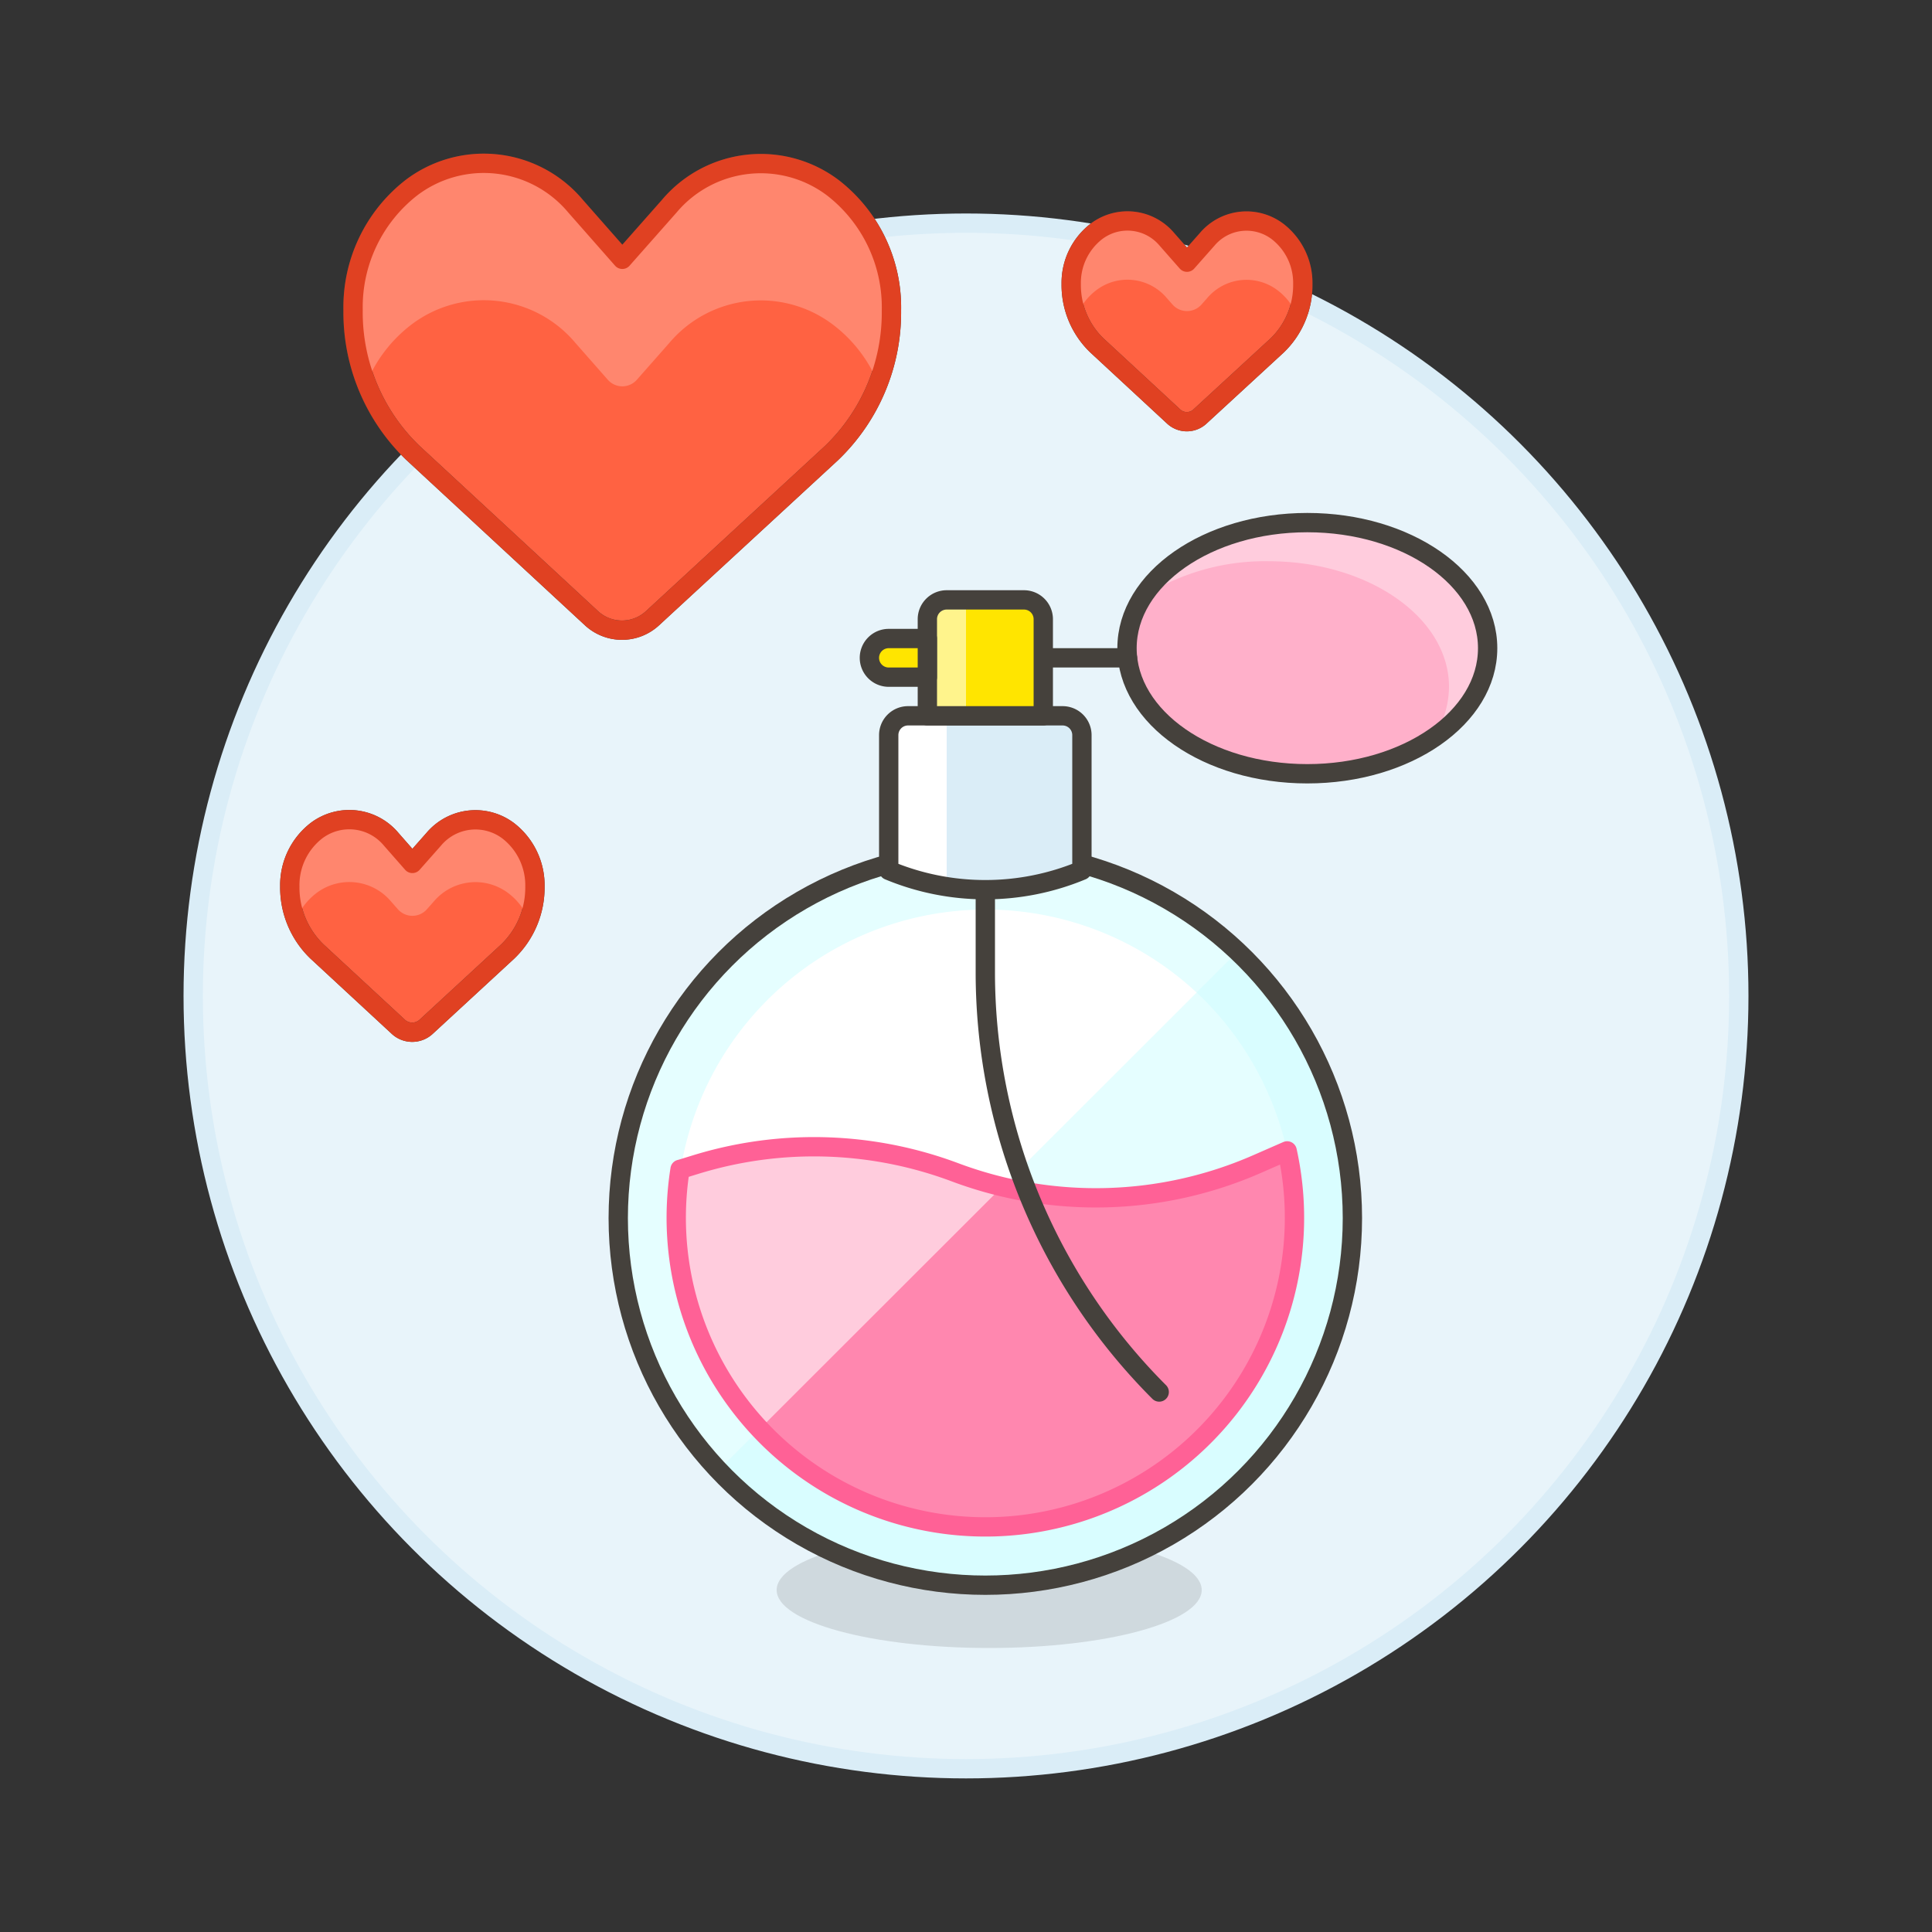 <svg xmlns="http://www.w3.org/2000/svg" viewBox="0 0 100 100"><rect x="0" y="0" width="100" height="100" fill="#333333" stroke="none"/><g class="nc-icon-wrapper"><defs/><circle class="a" cx="50" cy="51.55" r="40" fill="#e8f4fa" stroke="#daedf7" stroke-miterlimit="10"/><path class="b" d="M43.138 9.74a6.192 6.192 0 0 0-8.5.936l-2.427 2.746-2.421-2.751a6.193 6.193 0 0 0-8.5-.953 7.835 7.835 0 0 0-3.015 6.323 10.087 10.087 0 0 0 3.085 7.389L30.616 32a2.326 2.326 0 0 0 3.157 0l9.268-8.551a10.087 10.087 0 0 0 3.1-7.382 7.834 7.834 0 0 0-3.003-6.327z" fill="#ff6242" stroke="#45413c" stroke-linecap="round" stroke-linejoin="round"/><path class="c" d="M45.45 19.839a7.283 7.283 0 0 0-2.312-3.017 6.192 6.192 0 0 0-8.5.936l-1.676 1.9a1 1 0 0 1-1.5 0l-1.672-1.9a6.192 6.192 0 0 0-8.5-.953 7.289 7.289 0 0 0-2.324 3.032 10.617 10.617 0 0 1-.691-3.791 7.835 7.835 0 0 1 3.015-6.323 6.193 6.193 0 0 1 8.5.953l2.421 2.751 2.427-2.746a6.192 6.192 0 0 1 8.5-.936 7.834 7.834 0 0 1 3 6.329 10.639 10.639 0 0 1-.688 3.765z" style="" fill="#ff866e"/><path class="d" d="M43.138 9.74a6.192 6.192 0 0 0-8.5.936l-2.427 2.746-2.421-2.751a6.193 6.193 0 0 0-8.5-.953 7.835 7.835 0 0 0-3.015 6.323 10.087 10.087 0 0 0 3.085 7.389L30.616 32a2.326 2.326 0 0 0 3.157 0l9.268-8.551a10.087 10.087 0 0 0 3.1-7.382 7.834 7.834 0 0 0-3.003-6.327z" stroke-linecap="round" stroke-linejoin="round" fill="none" stroke="#e04122"/><ellipse class="e" cx="51.2" cy="82.3" rx="11" ry="3" fill="#45413c" opacity="0.15"/><circle class="f" cx="51" cy="63.05" r="19" style="" fill="#d9fdff"/><path class="g" d="M37.188 76.1a19 19 0 0 1 26.871-26.851z" style="" fill="#e5feff"/><circle class="g" cx="51" cy="63.05" r="16" style="" fill="#e5feff"/><path class="h" d="M39.311 73.975a16 16 0 0 1 22.626-22.6z" style="" fill="#fff"/><circle class="i" cx="51" cy="63.05" r="19" stroke="#45413c" stroke-linecap="round" stroke-linejoin="round" fill="none"/><ellipse class="j" cx="67.667" cy="33.55" rx="9.333" ry="6.5" style="" fill="#ffb0ca"/><path class="k" d="M56 45.05a13 13 0 0 1-10 0v-7a1 1 0 0 1 1-1h8a1 1 0 0 1 1 1z" style="" fill="#daedf7"/><path class="h" d="M49 37.05h-2a1 1 0 0 0-1 1v7a14.043 14.043 0 0 0 3 .825z" style="" fill="#fff"/><path class="i" d="M56 45.05a13 13 0 0 1-10 0v-7a1 1 0 0 1 1-1h8a1 1 0 0 1 1 1z" stroke="#45413c" stroke-linecap="round" stroke-linejoin="round" fill="none"/><path class="i" d="M58.361 34.05H54" stroke="#45413c" stroke-linecap="round" stroke-linejoin="round" fill="none"/><path class="l" d="M54 32.05a1 1 0 0 0-1-1h-4a1 1 0 0 0-1 1v5h6z" style="" fill="#ffe500"/><path class="m" d="M50 31.05h-1a1 1 0 0 0-1 1v5h2z" style="" fill="#fff48c"/><path class="i" d="M54 32.05a1 1 0 0 0-1-1h-4a1 1 0 0 0-1 1v5h6z" stroke="#45413c" stroke-linecap="round" stroke-linejoin="round" fill="none"/><path class="n" d="M48 35.05h-2a1 1 0 0 1-1-1 1 1 0 0 1 1-1h2z" stroke="#45413c" stroke-linecap="round" stroke-linejoin="round" fill="#ffe500"/><path class="g" d="M61.924 51.382L39.323 73.964" style="" fill="#e5feff"/><path class="o" d="M74.18 38.205A4.871 4.871 0 0 0 75 35.55c0-3.59-4.179-6.5-9.333-6.5a11.679 11.679 0 0 0-6.533 1.862c1.452-2.276 4.727-3.862 8.533-3.862 5.154 0 9.333 2.91 9.333 6.5a5.75 5.75 0 0 1-2.82 4.655z" style="" fill="#fcd"/><ellipse class="i" cx="67.667" cy="33.55" rx="9.333" ry="6.5" stroke="#45413c" stroke-linecap="round" stroke-linejoin="round" fill="none"/><path class="p" d="M35.2 60.527l.816-.251a20.789 20.789 0 0 1 13.41.4 20.785 20.785 0 0 0 15.627-.419l1.57-.687a16 16 0 1 1-31.423.953z" style="" fill="#ff87af"/><path class="o" d="M51.87 61.429a20.824 20.824 0 0 1-2.447-.749 20.779 20.779 0 0 0-13.409-.4l-.816.251a16.134 16.134 0 0 0-.2 2.522 15.944 15.944 0 0 0 4.311 10.926z" style="" fill="#fcd"/><path class="q" d="M35.2 60.527l.816-.251a20.789 20.789 0 0 1 13.41.4 20.785 20.785 0 0 0 15.627-.419l1.57-.687a16 16 0 1 1-31.423.953z" stroke-linecap="round" stroke-linejoin="round" fill="none" stroke="#ff6196"/><path class="i" d="M51 46.118v4.2a30.728 30.728 0 0 0 9 21.732" stroke="#45413c" stroke-linecap="round" stroke-linejoin="round" fill="none"/><g><path class="b" d="M26.321 43.013a2.819 2.819 0 0 0-3.87.426l-1.106 1.251-1.1-1.253A2.821 2.821 0 0 0 16.373 43 3.569 3.569 0 0 0 15 45.883a4.6 4.6 0 0 0 1.405 3.364l4.213 3.9a1.06 1.06 0 0 0 1.438 0l4.22-3.894a4.588 4.588 0 0 0 1.412-3.353 3.569 3.569 0 0 0-1.367-2.887z" fill="#ff6242" stroke="#45413c" stroke-linecap="round" stroke-linejoin="round"/><path class="c" d="M27.374 47.612a3.326 3.326 0 0 0-1.053-1.374 2.819 2.819 0 0 0-3.87.426l-.355.4a1 1 0 0 1-1.5 0l-.353-.4a2.821 2.821 0 0 0-3.87-.434 3.329 3.329 0 0 0-1.058 1.381A4.843 4.843 0 0 1 15 45.883 3.569 3.569 0 0 1 16.373 43a2.821 2.821 0 0 1 3.87.434l1.1 1.253 1.106-1.251a2.819 2.819 0 0 1 3.87-.426 3.569 3.569 0 0 1 1.369 2.89 4.834 4.834 0 0 1-.314 1.712z" style="" fill="#ff866e"/><path class="d" d="M26.321 43.013a2.819 2.819 0 0 0-3.87.426l-1.106 1.251-1.1-1.253A2.821 2.821 0 0 0 16.373 43 3.569 3.569 0 0 0 15 45.883a4.6 4.6 0 0 0 1.405 3.364l4.213 3.9a1.06 1.06 0 0 0 1.438 0l4.22-3.894a4.588 4.588 0 0 0 1.412-3.353 3.569 3.569 0 0 0-1.367-2.887z" stroke-linecap="round" stroke-linejoin="round" fill="none" stroke="#e04122"/></g><g><path class="b" d="M66.136 11.989a2.662 2.662 0 0 0-3.654.4l-1.044 1.181-1.038-1.18a2.663 2.663 0 0 0-3.654-.41 3.368 3.368 0 0 0-1.3 2.719 4.333 4.333 0 0 0 1.326 3.177l3.979 3.685a1 1 0 0 0 1.357 0l3.992-3.676a4.336 4.336 0 0 0 1.333-3.174 3.368 3.368 0 0 0-1.297-2.722z" fill="#ff6242" stroke="#45413c" stroke-linecap="round" stroke-linejoin="round"/><path class="c" d="M67.13 16.332a3.115 3.115 0 0 0-.994-1.3 2.662 2.662 0 0 0-3.654.4l-.293.331a1 1 0 0 1-1.5 0l-.292-.332a2.664 2.664 0 0 0-3.654-.41 3.139 3.139 0 0 0-1 1.3 4.562 4.562 0 0 1-.3-1.63 3.368 3.368 0 0 1 1.3-2.719 2.663 2.663 0 0 1 3.654.41l1.041 1.183 1.044-1.181a2.662 2.662 0 0 1 3.654-.4 3.368 3.368 0 0 1 1.292 2.722 4.58 4.58 0 0 1-.298 1.626z" style="" fill="#ff866e"/><path class="d" d="M66.136 11.989a2.662 2.662 0 0 0-3.654.4l-1.044 1.181-1.038-1.18a2.663 2.663 0 0 0-3.654-.41 3.368 3.368 0 0 0-1.3 2.719 4.333 4.333 0 0 0 1.326 3.177l3.979 3.685a1 1 0 0 0 1.357 0l3.992-3.676a4.336 4.336 0 0 0 1.333-3.174 3.368 3.368 0 0 0-1.297-2.722z" stroke-linecap="round" stroke-linejoin="round" fill="none" stroke="#e04122"/></g></g></svg>